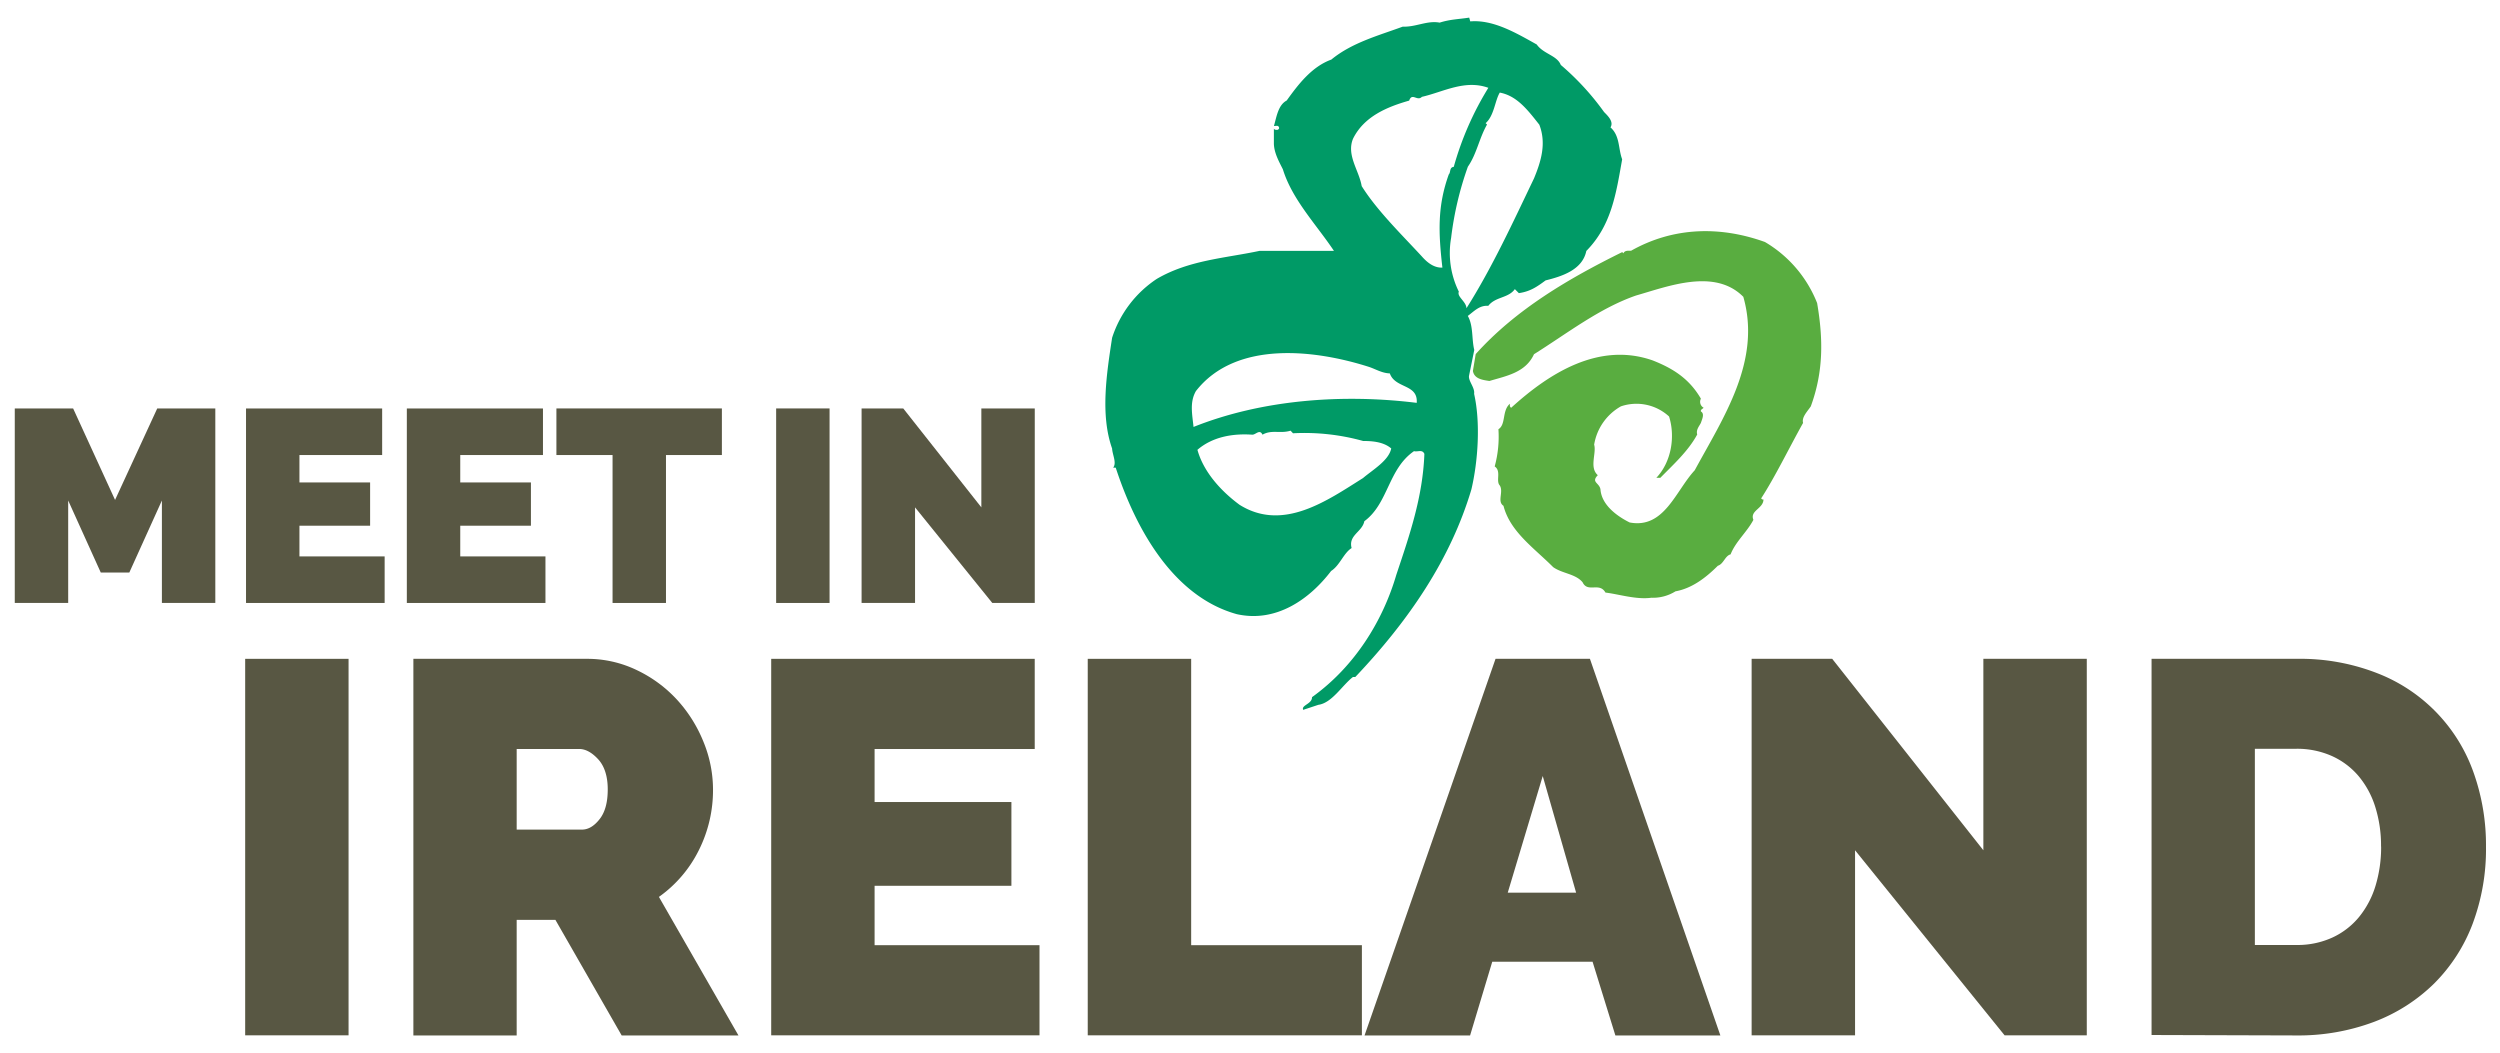 <svg id="Layer_1" data-name="Layer 1" xmlns="http://www.w3.org/2000/svg" viewBox="0 0 622.92 262.3"><defs><style>.cls-1{fill:none;}.cls-2{fill:#585743;}.cls-3{fill:#59ad40;}.cls-4{fill:#009a66;}</style></defs><rect class="cls-1" x="238.31" y="-19.38" width="793.7" height="595.28"/><rect class="cls-1" x="238.31" y="-19.38" width="793.7" height="595.28"/><rect class="cls-1" x="238.31" y="-19.38" width="793.7" height="595.28"/><polygon class="cls-2" points="40.34 150.24 40.34 124.71 32.22 142.66 25.11 142.66 16.99 124.71 16.99 150.24 3.68 150.24 3.68 101.77 18.22 101.77 28.67 124.57 39.18 101.77 53.65 101.77 53.65 150.24 40.34 150.24"/><polygon class="cls-2" points="95.84 138.64 95.84 150.24 61.3 150.24 61.3 101.78 95.22 101.78 95.22 113.38 74.61 113.38 74.61 120.21 92.22 120.21 92.22 130.99 74.61 130.99 74.61 138.64 95.84 138.64"/><polygon class="cls-2" points="135.91 138.64 135.91 150.24 101.37 150.24 101.37 101.78 135.29 101.78 135.29 113.38 114.68 113.38 114.68 120.21 132.29 120.21 132.29 130.99 114.68 130.99 114.68 138.64 135.91 138.64"/><polygon class="cls-2" points="179.87 113.38 165.94 113.38 165.94 150.24 152.63 150.24 152.63 113.38 138.64 113.38 138.64 101.77 179.87 101.77 179.87 113.38"/><rect class="cls-2" x="193.39" y="101.77" width="13.31" height="48.47"/><polygon class="cls-2" points="228 126.42 228 150.24 214.68 150.24 214.68 101.77 225.06 101.77 244.52 126.42 244.52 101.77 257.83 101.77 257.83 150.24 247.25 150.24 228 126.42"/><rect class="cls-2" x="61.09" y="164.16" width="25.76" height="93.81"/><path class="cls-2" d="M128.74,206.71H145c1.59,0,3.06-.88,4.43-2.64s2-4.23,2-7.4-.79-5.75-2.37-7.47-3.17-2.58-4.76-2.58H128.74ZM103,258V164.16h43.08A28.42,28.42,0,0,1,158.73,167a32.68,32.68,0,0,1,10,7.39,34.71,34.71,0,0,1,6.55,10.44,31.42,31.42,0,0,1,2.38,11.83,33.37,33.37,0,0,1-3.57,15.26,31.26,31.26,0,0,1-9.91,11.56L184,258H154.9l-16.51-28.8h-9.65V258Z"/><polygon class="cls-2" points="259.01 235.51 259.01 257.97 192.16 257.97 192.16 164.16 257.82 164.16 257.82 186.63 217.92 186.63 217.92 199.84 252.01 199.84 252.01 220.71 217.92 220.71 217.92 235.51 259.01 235.51"/><polygon class="cls-2" points="271.03 257.97 271.03 164.16 296.8 164.16 296.8 235.51 339.34 235.51 339.34 257.97 271.03 257.97"/><path class="cls-2" d="M392.72,222.43l-8.32-29.07-8.72,29.07Zm-20.08-58.27h23.52L428.66,258H402.5l-5.68-18.36h-25L366.3,258H340Z"/><polygon class="cls-2" points="462.22 211.86 462.22 257.97 436.45 257.97 436.45 164.16 456.53 164.16 494.19 211.86 494.19 164.16 519.96 164.16 519.96 257.97 499.48 257.97 462.22 211.86"/><path class="cls-2" d="M593.28,210.94a32,32,0,0,0-1.45-9.91,22.28,22.28,0,0,0-4.16-7.67,18.87,18.87,0,0,0-6.67-5,21.3,21.3,0,0,0-8.85-1.79H561.84v48.89h10.31a20.9,20.9,0,0,0,9-1.85,18.72,18.72,0,0,0,6.67-5.15,22.69,22.69,0,0,0,4.1-7.8,33.1,33.1,0,0,0,1.38-9.77m-57.2,47V164.16h36.07a52.84,52.84,0,0,1,20.47,3.7,41.23,41.23,0,0,1,23.79,24.91,53.84,53.84,0,0,1,3,18.17,53.09,53.09,0,0,1-3.37,19.35,41.91,41.91,0,0,1-9.58,14.8,43,43,0,0,1-14.93,9.52A53.66,53.66,0,0,1,572.15,258Z"/><path class="cls-3" d="M367,92.43c.35,2,2.44,2.24,4.11,2.5,4.17-1.26,9-2.05,11.11-6.67,8.35-5.23,16.29-11.46,25.43-14.63,7.94-2.26,19.59-6.88,26.73.33,4.57,16-5,30.11-12.11,43.22-4.78,5.16-7.61,14.64-16.22,13-3.17-1.58-7-4.37-7.27-8.28-.32-1.65-2.38-1.72-.66-3.5-2.19-1.93-.28-5.49-.91-7.6a13.44,13.44,0,0,1,6.67-9.55,12,12,0,0,1,12,2.53c1.58,5,.59,11.31-3.18,15.28h1c3.16-3.24,6.94-6.62,9.19-10.8-.33-1.18.46-2,.92-2.89.27-.88,1-2.27,0-2.85-.12-.47.41-.61.68-.92a1.69,1.69,0,0,1-.68-2.26c-2.91-5-6.95-7.54-12-9.53-13.35-4.69-25.74,3.11-35.27,11.79-.41-.2-.33-.67-.33-1-2,1.74-.93,5.16-2.85,6.35a28.1,28.1,0,0,1-.93,9.27c1.73,1.18.2,3.59,1.27,4.75,1,1.6-.73,4,.92,5.06,1.65,6.46,7.62,10.5,12.38,15.28,2.32,1.64,5.55,1.64,7.33,3.77,1.28,2.72,4.18-.13,5.7,2.57,3.45.42,7.62,1.8,11.45,1.29a10.61,10.61,0,0,0,6-1.6c4-.72,7.43-3.25,10.55-6.37,1.45-.45,1.79-2.49,3.18-2.84,1.24-3.18,4.1-5.58,5.68-8.6-.94-2.32,2.51-2.79,2.51-5.09-.27.11-.46-.14-.58-.25,3.49-5.39,6.94-12.53,10.45-18.81-.4-1.4,1.06-2.85,1.92-4.12,3.18-8.68,3.11-16.74,1.58-25.74a30.71,30.71,0,0,0-13-15.22c-11.11-4-22.79-3.79-33.36,2.18-.74,0-1.54-.13-1.93.65l-.26-.32c-13,6.42-26.41,14.15-36.52,25.42Z"/><path class="cls-4" d="M367.34,87.2c-.68-2.77-.2-6-1.61-8.48,1.6-1.19,2.92-2.69,5.1-2.51,1.77-2.31,5-1.88,6.62-4.17l1,1c2.77-.4,4.44-1.52,6.66-3.17,4-1,9.17-2.58,10.15-7.34,6.28-6.37,7.42-14.31,8.93-22.84-1-2.65-.52-5.84-2.91-7.95.92-1.46-.8-3-1.6-3.83A65.7,65.7,0,0,0,388.9,16.18c-.93-2.38-4.31-2.71-6-5.1-5.12-2.85-10.8-6.23-16.56-5.75l-.26-.94c-2.53.4-4.7.4-7.36,1.25-3.12-.59-5.94,1.14-9.2,1-6.08,2.24-12.69,4-17.8,8.21-4.89,1.77-8.27,6.23-11.12,10.2-2.11,1.12-2.51,4-3.17,6.33.4.08,1.06-.27,1.25.35.14.32-.13.47-.27.61-.32,0-.78.11-1-.29v3.78c.07,2.37,1.39,4.63,2.24,6.35,2.33,7.56,8.29,13.7,12.72,20.32-5.37,0-12.72,0-18.48,0-8.73,1.85-17.66,2.31-25.67,7A27.83,27.83,0,0,0,277.1,84.17c-1.32,8.71-3,19.11,0,27.58.08,1.6,1.2,3.57.27,4.77H278c4.7,14.43,13.9,32,30.17,36.51,9.87,2.21,18.21-3.81,23.5-10.76,2.19-1.4,3.11-4.46,5.11-5.71-.86-3.23,2.64-4,3.17-6.69,6-4.42,5.9-13,12.38-17.46.86.27,2.05-.53,2.58.68-.4,10.84-3.76,20.45-7,30.16-3.3,11.26-10.21,22.72-21,30.46.06,1.7-2.77,2-2.19,3.16l3.77-1.25c3.39-.46,5.9-4.82,8.63-6.94h.58c13.37-14.09,23.76-29.38,28.92-46.72,1.66-7,2.31-16.68.68-23.83.24-1.53-1.45-3.15-1.27-4.48Zm-27.69,31.9c-8.88,5.57-19.92,13.49-30.79,6.68-4.76-3.51-9-8.28-10.5-13.7,3.76-3.24,8.79-4.11,13.69-3.77.86,0,1.84-1.47,2.52,0,2.31-1.32,4.43-.2,7-1l.61.65a54.37,54.37,0,0,1,17.47,1.92c2.25,0,5.08.2,7,1.86-.6,3-4.57,5.3-7,7.35M353,100.38c-18.73-2.32-38.73-.74-55.61,6-.32-3.17-1-6.15.59-8.93,10.07-12.9,30.19-10.19,43.22-6,1.66.57,3.19,1.53,5.1,1.59,1.32,3.83,7.08,2.58,6.7,7.35m6.35-33.71c-2.18.08-3.9-1.45-5.11-2.83-5.09-5.51-11.19-11.46-14.95-17.48-.66-3.91-3.83-7.68-2.17-11.78,2.76-5.64,8.66-8,14-9.52.73-2.09,2,.26,3.17-.94,5.3-1.2,10.68-4.37,16.56-2.25a76.73,76.73,0,0,0-8.62,19.7c-1.12.1-.72,1.36-1.24,1.88-2.85,7.93-2.59,14.49-1.59,23.22m4.1,6a21.76,21.76,0,0,1-1.93-13.38,81.29,81.29,0,0,1,4.18-17.77c2.19-3.15,2.83-7.12,4.77-10.5l-.35-.34c2.13-1.85,2.33-5.67,3.53-7.62,4.29.81,6.95,4.33,9.85,8,1.79,4.63.46,9.06-1.32,13.37C377,55.36,371.8,66.67,365.4,76.8c-.06-1.64-2.38-2.85-1.92-4.08"/><rect class="cls-1" x="238.31" y="-19.38" width="793.7" height="595.28"/><rect class="cls-1" x="238.31" y="-19.38" width="793.7" height="595.28"/></svg>